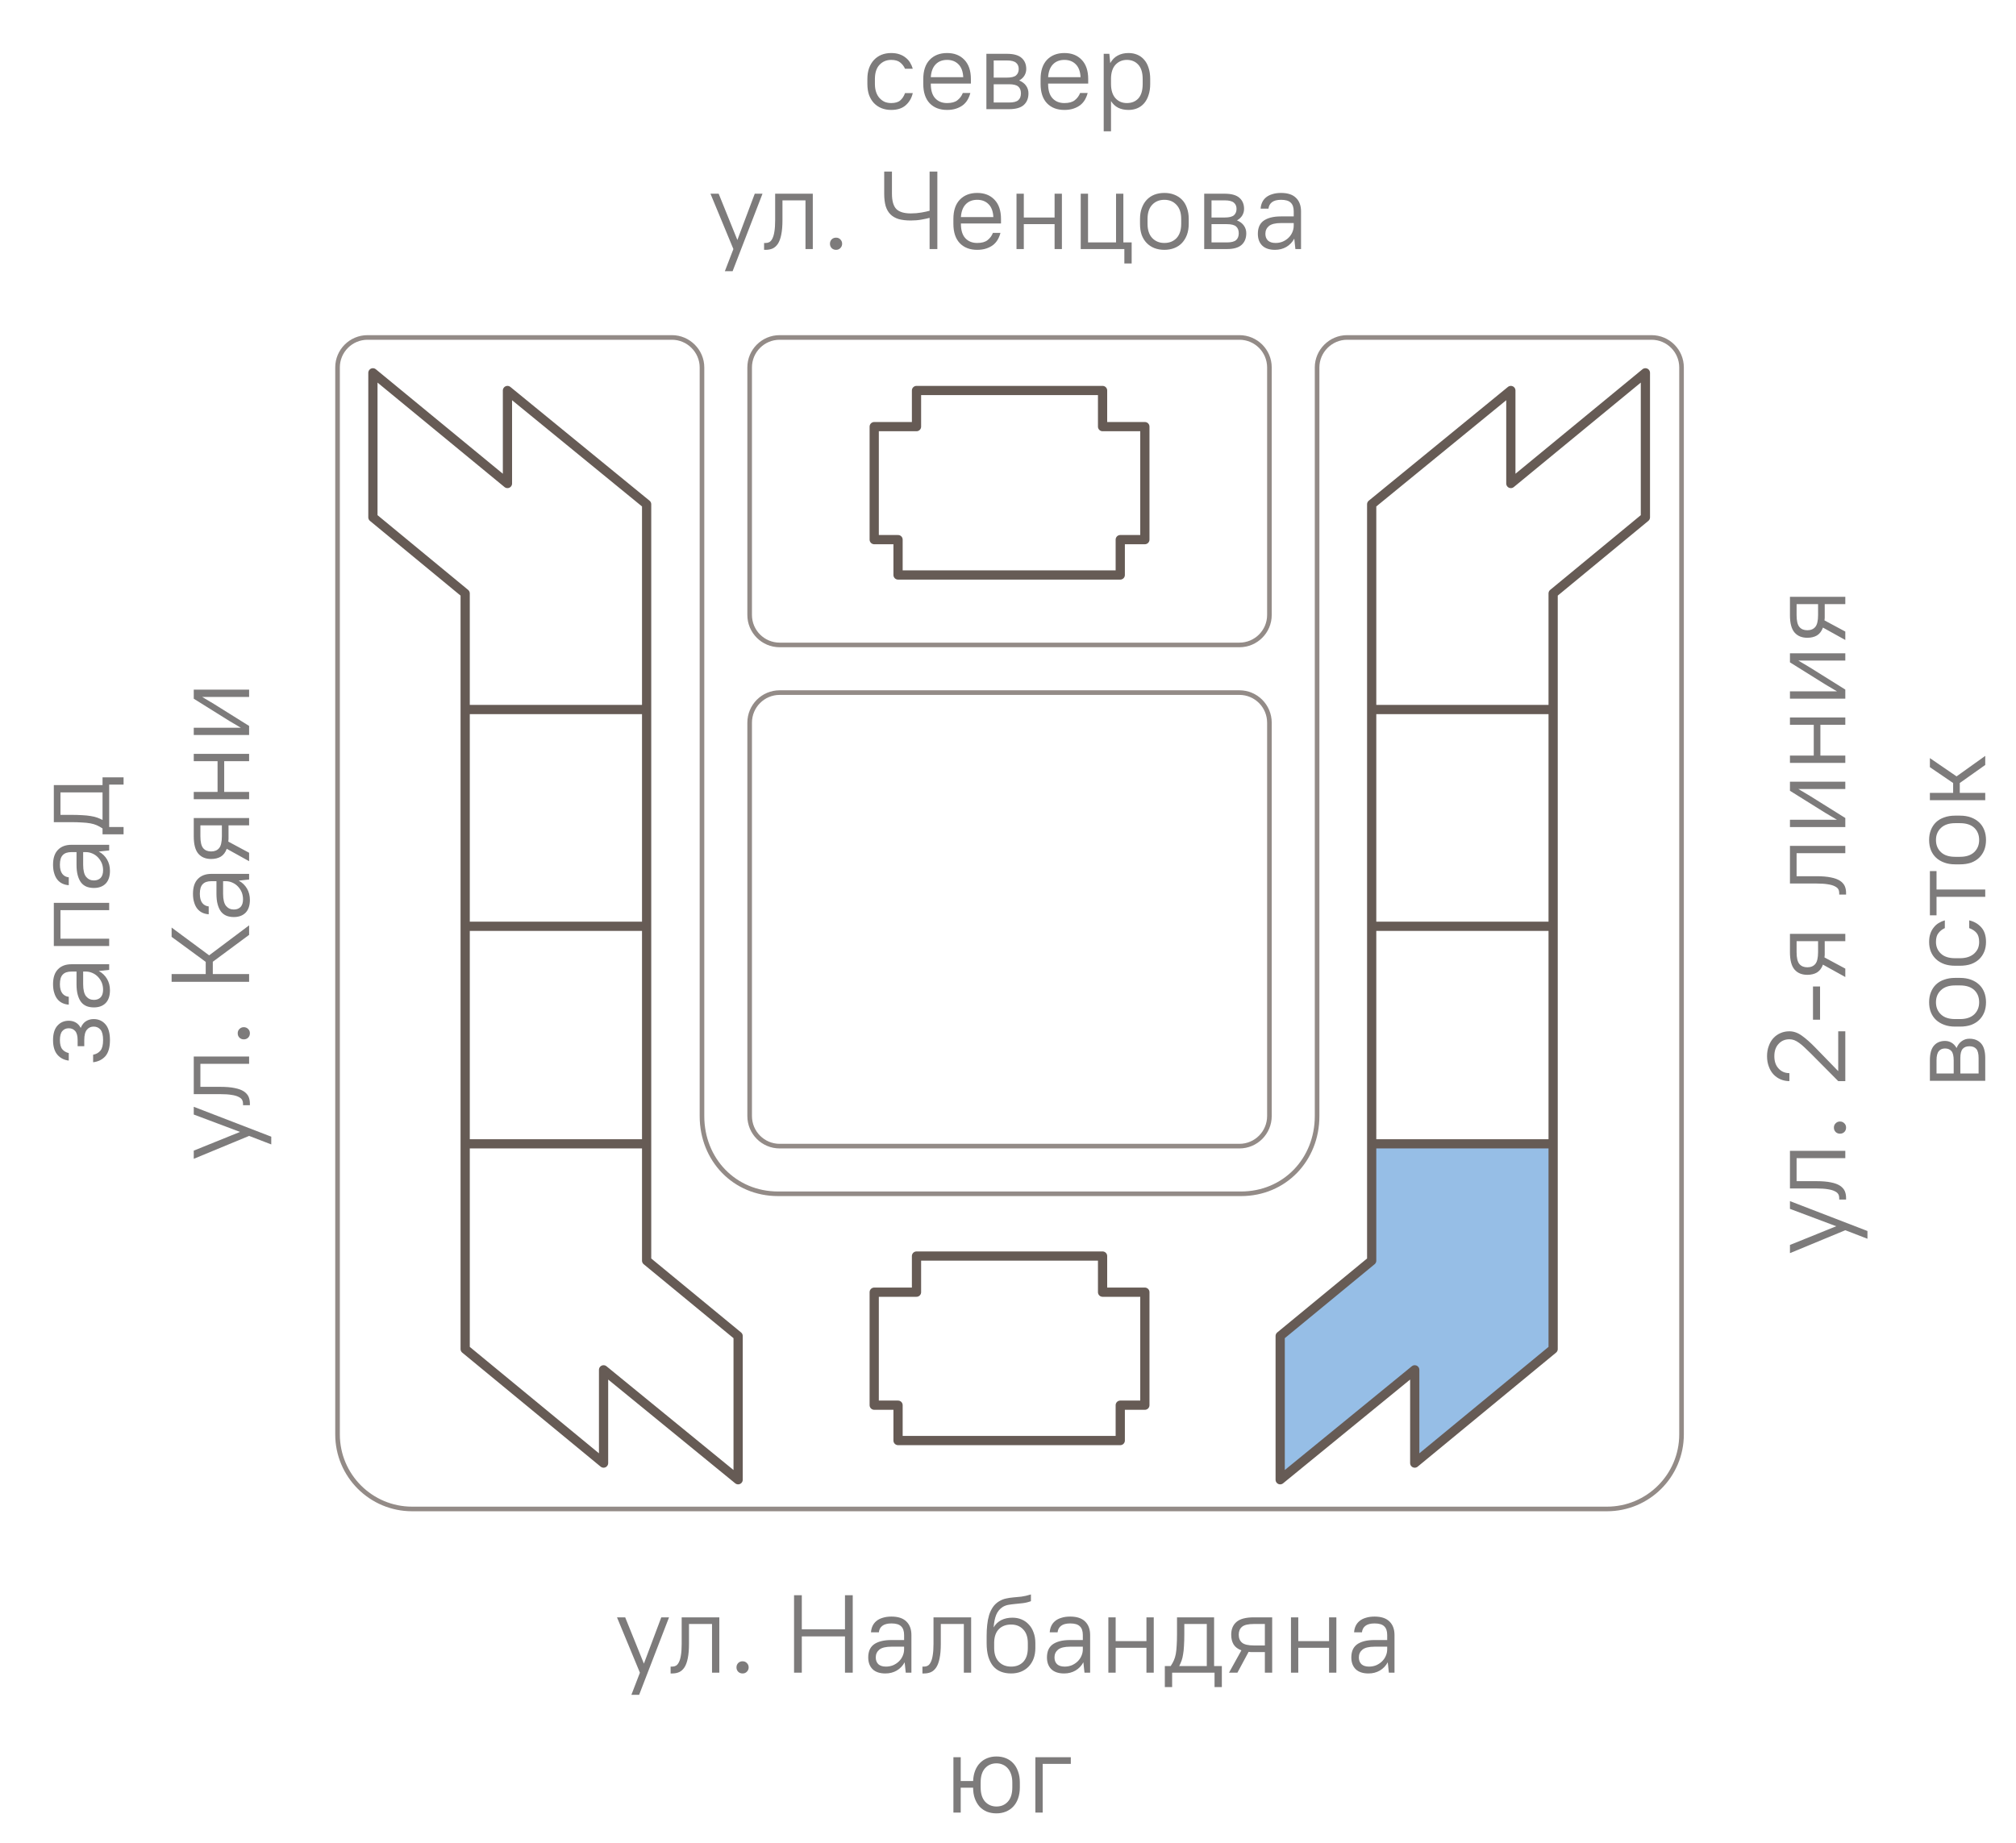 <svg width="1311" height="1199" viewBox="0 0 1311 1199" fill="none" xmlns="http://www.w3.org/2000/svg">
<mask id="mask0_542_674" style="mask-type:alpha" maskUnits="userSpaceOnUse" x="832" y="744" width="178" height="219">
<path d="M919.5 951.663L1009.5 877.5V744H891.5V820L832 869V962.5L919.5 891V951.663Z" fill="#E0DBD6"/>
<path d="M919.5 951.663L1009.5 877.5V744H891.5V820L832 869V962.5L919.5 891V951.663Z" fill="#2893FF" fill-opacity="0.4"/>
</mask>
<g mask="url(#mask0_542_674)">
<rect width="250" height="230" transform="matrix(-1 0 0 1 1044.5 738)" fill="#E0DBD6"/>
<rect width="250" height="230" transform="matrix(-1 0 0 1 1044.5 738)" fill="#2893FF" fill-opacity="0.4"/>
</g>
<path d="M568.5 351V277.5H596V254H717V277.5H744.5V351H728.5V374H584V351H568.5Z" stroke="#665B55" stroke-width="6" stroke-linejoin="round"/>
<path d="M568.5 914V840.5H596V817H717V840.5H744.5V914H728.5V937H584V914H568.5Z" stroke="#665B55" stroke-width="6" stroke-linejoin="round"/>
<path d="M302.5 461.5V386L242.5 336.5V242.5L330 314.5V254L420.5 328V461.5M302.5 461.5H420.5M302.5 461.5V602.5M420.5 461.5V602.5M302.5 602.5H420.5M302.5 602.5V744M420.5 602.5V744M420.5 744V820L480 869V962.5L392.5 891V951.663L302.5 877.5V744M420.5 744H302.5" stroke="#665B55" stroke-width="6" stroke-linejoin="round"/>
<path d="M1010 461.5V386L1070 336.5V242.5L982.5 314.5V254L892 328V461.5M1010 461.5H892M1010 461.5V602.5M892 461.5V602.5M1010 602.5H892M1010 602.5V744M892 602.5V744M892 744V820L832.5 869V962.5L920 891V951.663L1010 877.5V744M892 744H1010" stroke="#665B55" stroke-width="6" stroke-linejoin="round"/>
<path d="M487.5 239C487.5 228.23 496.23 219.5 507 219.5H806C816.77 219.5 825.5 228.23 825.5 239V400C825.5 410.77 816.77 419.5 806 419.5H507C496.23 419.5 487.5 410.77 487.5 400V239Z" stroke="#665B55" stroke-opacity="0.7" stroke-width="3"/>
<path d="M487.5 470.071C487.5 459.257 496.235 450.5 507 450.5H806C816.765 450.5 825.5 459.257 825.5 470.071V725.929C825.5 736.743 816.765 745.5 806 745.5H507C496.235 745.5 487.5 736.743 487.5 725.929V470.071Z" stroke="#665B55" stroke-opacity="0.7" stroke-width="3"/>
<path d="M219.5 239C219.5 228.23 228.23 219.5 239 219.5H437C447.672 219.5 456.5 228.328 456.5 239V726C456.5 754.287 477.631 776.5 506 776.5H807C835.369 776.5 856.5 754.287 856.5 726V239C856.5 228.328 865.328 219.5 876 219.5H1074C1084.77 219.5 1093.5 228.23 1093.5 239V933C1093.5 959.786 1071.79 981.5 1045 981.5H268C241.214 981.5 219.5 959.786 219.5 933V239Z" stroke="#665B55" stroke-opacity="0.7" stroke-width="3"/>
<path d="M579.534 71.504C577.23 71.504 575.118 71.12 573.198 70.352C571.326 69.584 569.694 68.48 568.302 67.04C566.958 65.6 565.902 63.848 565.134 61.784C564.414 59.672 564.054 57.272 564.054 54.584V51.416C564.054 48.776 564.414 46.424 565.134 44.36C565.902 42.248 566.958 40.472 568.302 39.032C569.694 37.544 571.326 36.416 573.198 35.648C575.118 34.88 577.23 34.496 579.534 34.496C581.55 34.496 583.326 34.76 584.862 35.288C586.446 35.816 587.814 36.56 588.966 37.52C590.166 38.432 591.126 39.512 591.846 40.76C592.614 42.008 593.19 43.328 593.574 44.72H588.534C587.814 43.088 586.758 41.72 585.366 40.616C584.022 39.512 582.078 38.96 579.534 38.96C576.462 38.96 573.918 40.04 571.902 42.2C569.934 44.312 568.95 47.384 568.95 51.416V54.584C568.95 56.552 569.214 58.328 569.742 59.912C570.27 61.448 571.014 62.744 571.974 63.8C572.934 64.856 574.038 65.672 575.286 66.248C576.582 66.776 577.998 67.04 579.534 67.04C582.126 67.04 584.094 66.464 585.438 65.312C586.782 64.16 587.814 62.576 588.534 60.56H593.574C592.854 63.728 591.342 66.344 589.038 68.408C586.734 70.472 583.566 71.504 579.534 71.504ZM615.885 71.504C611.133 71.504 607.365 70.064 604.581 67.184C601.797 64.256 600.405 60.056 600.405 54.584V51.416C600.405 45.992 601.797 41.816 604.581 38.888C607.413 35.96 611.181 34.496 615.885 34.496C620.589 34.496 624.333 35.96 627.117 38.888C629.949 41.816 631.365 45.992 631.365 51.416V54.368H605.301V54.584C605.301 58.76 606.261 61.88 608.181 63.944C610.101 66.008 612.669 67.04 615.885 67.04C618.861 67.04 621.117 66.416 622.653 65.168C624.237 63.92 625.389 62.36 626.109 60.488H631.005C630.621 62.024 630.045 63.464 629.277 64.808C628.509 66.152 627.501 67.328 626.253 68.336C625.005 69.296 623.517 70.064 621.789 70.64C620.061 71.216 618.093 71.504 615.885 71.504ZM615.885 38.96C612.765 38.96 610.269 39.944 608.397 41.912C606.573 43.832 605.541 46.592 605.301 50.192H626.397C626.205 46.448 625.149 43.64 623.229 41.768C621.357 39.896 618.909 38.96 615.885 38.96ZM641.448 35H654.768C659.136 35 662.328 35.888 664.344 37.664C666.36 39.44 667.368 41.84 667.368 44.864C667.368 46.4 666.984 47.816 666.216 49.112C665.448 50.408 664.296 51.488 662.76 52.352C664.776 53.168 666.288 54.32 667.296 55.808C668.304 57.248 668.808 58.88 668.808 60.704C668.808 63.92 667.8 66.44 665.784 68.264C663.768 70.088 660.576 71 656.208 71H641.448V35ZM646.2 54.8V66.68H656.208C659.04 66.68 661.032 66.176 662.184 65.168C663.336 64.16 663.912 62.672 663.912 60.704C663.912 58.784 663.336 57.32 662.184 56.312C661.032 55.304 659.04 54.8 656.208 54.8H646.2ZM646.2 39.32V50.48H654.768C657.6 50.48 659.592 50 660.744 49.04C661.896 48.032 662.472 46.64 662.472 44.864C662.472 43.136 661.896 41.792 660.744 40.832C659.592 39.824 657.6 39.32 654.768 39.32H646.2ZM692.174 71.504C687.422 71.504 683.654 70.064 680.87 67.184C678.086 64.256 676.694 60.056 676.694 54.584V51.416C676.694 45.992 678.086 41.816 680.87 38.888C683.702 35.96 687.47 34.496 692.174 34.496C696.878 34.496 700.622 35.96 703.406 38.888C706.238 41.816 707.654 45.992 707.654 51.416V54.368H681.59V54.584C681.59 58.76 682.55 61.88 684.47 63.944C686.39 66.008 688.958 67.04 692.174 67.04C695.15 67.04 697.406 66.416 698.942 65.168C700.526 63.92 701.678 62.36 702.398 60.488H707.294C706.91 62.024 706.334 63.464 705.566 64.808C704.798 66.152 703.79 67.328 702.542 68.336C701.294 69.296 699.806 70.064 698.078 70.64C696.35 71.216 694.382 71.504 692.174 71.504ZM692.174 38.96C689.054 38.96 686.558 39.944 684.686 41.912C682.862 43.832 681.83 46.592 681.59 50.192H702.686C702.494 46.448 701.438 43.64 699.518 41.768C697.646 39.896 695.198 38.96 692.174 38.96ZM733.865 71.504C731.369 71.504 729.161 71.048 727.241 70.136C725.321 69.176 723.737 67.712 722.489 65.744V85.4H717.737V35H721.409L721.985 41.048C723.233 38.84 724.841 37.208 726.809 36.152C728.825 35.048 731.177 34.496 733.865 34.496C735.929 34.496 737.825 34.856 739.553 35.576C741.281 36.296 742.769 37.376 744.017 38.816C745.265 40.208 746.225 41.96 746.897 44.072C747.617 46.184 747.977 48.632 747.977 51.416V54.584C747.977 57.32 747.617 59.744 746.897 61.856C746.225 63.968 745.265 65.744 744.017 67.184C742.769 68.624 741.281 69.704 739.553 70.424C737.825 71.144 735.929 71.504 733.865 71.504ZM732.785 67.04C735.905 67.04 738.401 66.032 740.273 64.016C742.145 61.952 743.081 58.808 743.081 54.584V51.416C743.081 47.24 742.121 44.12 740.201 42.056C738.329 39.992 735.857 38.96 732.785 38.96C729.905 38.96 727.481 39.968 725.513 41.984C723.593 44 722.585 46.952 722.489 50.84V54.584C722.489 58.616 723.449 61.712 725.369 63.872C727.289 65.984 729.761 67.04 732.785 67.04ZM476.919 162L462.015 126H467.343L479.511 156.096L490.815 126H495.855L476.415 176.4H471.375L476.919 162ZM496.881 158.04H497.961C498.825 158.04 499.617 157.848 500.337 157.464C501.105 157.032 501.753 156.264 502.281 155.16C502.857 154.056 503.289 152.568 503.577 150.696C503.913 148.776 504.081 146.304 504.081 143.28V126H528.561V162H523.809V130.32H508.833V143.28C508.833 147.024 508.569 150.144 508.041 152.64C507.561 155.088 506.841 157.056 505.881 158.544C504.921 159.984 503.769 161.016 502.425 161.64C501.081 162.216 499.593 162.504 497.961 162.504H496.881V158.04ZM543.676 162.504C542.524 162.504 541.564 162.12 540.796 161.352C540.076 160.584 539.716 159.648 539.716 158.544C539.716 157.44 540.076 156.504 540.796 155.736C541.564 154.968 542.524 154.584 543.676 154.584C544.828 154.584 545.764 154.968 546.484 155.736C547.252 156.504 547.636 157.44 547.636 158.544C547.636 159.648 547.252 160.584 546.484 161.352C545.764 162.12 544.828 162.504 543.676 162.504ZM604.516 141.696C603.124 142.08 601.348 142.464 599.188 142.848C597.028 143.232 594.724 143.424 592.276 143.424C589.204 143.424 586.564 143.112 584.356 142.488C582.196 141.816 580.42 140.784 579.028 139.392C577.636 138 576.604 136.2 575.932 133.992C575.308 131.784 574.996 129.12 574.996 126V111.6H580.036V126C580.036 130.656 580.972 133.968 582.844 135.936C584.764 137.856 587.908 138.816 592.276 138.816C594.724 138.816 597.028 138.624 599.188 138.24C601.348 137.856 603.124 137.472 604.516 137.088V111.6H609.556V162H604.516V141.696ZM635.467 162.504C630.715 162.504 626.947 161.064 624.163 158.184C621.379 155.256 619.987 151.056 619.987 145.584V142.416C619.987 136.992 621.379 132.816 624.163 129.888C626.995 126.96 630.763 125.496 635.467 125.496C640.171 125.496 643.915 126.96 646.699 129.888C649.531 132.816 650.947 136.992 650.947 142.416V145.368H624.883V145.584C624.883 149.76 625.843 152.88 627.763 154.944C629.683 157.008 632.251 158.04 635.467 158.04C638.443 158.04 640.699 157.416 642.235 156.168C643.819 154.92 644.971 153.36 645.691 151.488H650.587C650.203 153.024 649.627 154.464 648.859 155.808C648.091 157.152 647.083 158.328 645.835 159.336C644.587 160.296 643.099 161.064 641.371 161.64C639.643 162.216 637.675 162.504 635.467 162.504ZM635.467 129.96C632.347 129.96 629.851 130.944 627.979 132.912C626.155 134.832 625.123 137.592 624.883 141.192H645.979C645.787 137.448 644.731 134.64 642.811 132.768C640.939 130.896 638.491 129.96 635.467 129.96ZM685.798 145.8H665.782V162H661.03V126H665.782V141.48H685.798V126H690.55V162H685.798V145.8ZM702.796 126H707.548V157.68H725.764V126H730.516V157.68H735.916V171.36H731.164V162H702.796V126ZM757.187 162.504C754.787 162.504 752.603 162.12 750.635 161.352C748.715 160.584 747.059 159.48 745.667 158.04C744.275 156.6 743.195 154.848 742.427 152.784C741.707 150.672 741.347 148.272 741.347 145.584V142.416C741.347 139.776 741.731 137.424 742.499 135.36C743.267 133.248 744.323 131.472 745.667 130.032C747.059 128.544 748.715 127.416 750.635 126.648C752.603 125.88 754.787 125.496 757.187 125.496C759.587 125.496 761.747 125.88 763.667 126.648C765.635 127.416 767.315 128.52 768.707 129.96C770.099 131.4 771.155 133.176 771.875 135.288C772.643 137.4 773.027 139.776 773.027 142.416V145.584C773.027 148.224 772.643 150.6 771.875 152.712C771.107 154.776 770.027 156.552 768.635 158.04C767.291 159.48 765.635 160.584 763.667 161.352C761.699 162.12 759.539 162.504 757.187 162.504ZM757.187 158.04C760.451 158.04 763.091 156.984 765.107 154.872C767.123 152.712 768.131 149.616 768.131 145.584V142.416C768.131 138.432 767.099 135.36 765.035 133.2C763.019 131.04 760.403 129.96 757.187 129.96C753.923 129.96 751.283 131.04 749.267 133.2C747.251 135.312 746.243 138.384 746.243 142.416V145.584C746.243 149.568 747.251 152.64 749.267 154.8C751.331 156.96 753.971 158.04 757.187 158.04ZM783.093 126H796.413C800.781 126 803.973 126.888 805.989 128.664C808.005 130.44 809.013 132.84 809.013 135.864C809.013 137.4 808.629 138.816 807.861 140.112C807.093 141.408 805.941 142.488 804.405 143.352C806.421 144.168 807.933 145.32 808.941 146.808C809.949 148.248 810.453 149.88 810.453 151.704C810.453 154.92 809.445 157.44 807.429 159.264C805.413 161.088 802.221 162 797.853 162H783.093V126ZM787.845 145.8V157.68H797.853C800.685 157.68 802.677 157.176 803.829 156.168C804.981 155.16 805.557 153.672 805.557 151.704C805.557 149.784 804.981 148.32 803.829 147.312C802.677 146.304 800.685 145.8 797.853 145.8H787.845ZM787.845 130.32V141.48H796.413C799.245 141.48 801.237 141 802.389 140.04C803.541 139.032 804.117 137.64 804.117 135.864C804.117 134.136 803.541 132.792 802.389 131.832C801.237 130.824 799.245 130.32 796.413 130.32H787.845ZM829.139 162.504C825.539 162.504 822.779 161.592 820.859 159.768C818.939 157.896 817.979 155.328 817.979 152.064C817.979 150.336 818.243 148.776 818.771 147.384C819.347 145.944 820.235 144.744 821.435 143.784C822.683 142.824 824.267 142.08 826.187 141.552C828.107 141.024 830.411 140.76 833.099 140.76H841.307V137.52C841.307 134.928 840.659 133.032 839.363 131.832C838.115 130.584 836.027 129.96 833.099 129.96C830.459 129.96 828.467 130.488 827.123 131.544C825.827 132.552 825.083 133.944 824.891 135.72H819.779C819.875 134.232 820.211 132.864 820.787 131.616C821.363 130.368 822.203 129.288 823.307 128.376C824.411 127.464 825.779 126.768 827.411 126.288C829.043 125.76 830.939 125.496 833.099 125.496C837.371 125.496 840.587 126.552 842.747 128.664C844.955 130.776 846.059 133.728 846.059 137.52V162H842.387L841.667 155.232C840.419 157.536 838.691 159.336 836.483 160.632C834.323 161.88 831.875 162.504 829.139 162.504ZM829.499 158.04C831.131 158.04 832.667 157.752 834.107 157.176C835.547 156.552 836.795 155.736 837.851 154.728C838.955 153.672 839.795 152.472 840.371 151.128C840.995 149.736 841.307 148.272 841.307 146.736V145.08H833.099C829.403 145.08 826.763 145.728 825.179 147.024C823.643 148.32 822.875 150 822.875 152.064C822.875 153.888 823.427 155.352 824.531 156.456C825.683 157.512 827.339 158.04 829.499 158.04Z" fill="#7D7B7B"/>
<path d="M416.134 1088L401.23 1052H406.558L418.726 1082.1L430.03 1052H435.07L415.63 1102.4H410.59L416.134 1088ZM436.096 1084.04H437.176C438.04 1084.04 438.832 1083.85 439.552 1083.46C440.32 1083.03 440.968 1082.26 441.496 1081.16C442.072 1080.06 442.504 1078.57 442.792 1076.7C443.128 1074.78 443.296 1072.3 443.296 1069.28V1052H467.776V1088H463.024V1056.32H448.048V1069.28C448.048 1073.02 447.784 1076.14 447.256 1078.64C446.776 1081.09 446.056 1083.06 445.096 1084.54C444.136 1085.98 442.984 1087.02 441.64 1087.64C440.296 1088.22 438.808 1088.5 437.176 1088.5H436.096V1084.04ZM482.891 1088.5C481.739 1088.5 480.779 1088.12 480.011 1087.35C479.291 1086.58 478.931 1085.65 478.931 1084.54C478.931 1083.44 479.291 1082.5 480.011 1081.74C480.779 1080.97 481.739 1080.58 482.891 1080.58C484.043 1080.58 484.979 1080.97 485.699 1081.74C486.467 1082.5 486.851 1083.44 486.851 1084.54C486.851 1085.65 486.467 1086.58 485.699 1087.35C484.979 1088.12 484.043 1088.5 482.891 1088.5ZM549.491 1064.38H521.411V1088H516.371V1037.6H521.411V1059.78H549.491V1037.6H554.531V1088H549.491V1064.38ZM575.768 1088.5C572.168 1088.5 569.408 1087.59 567.488 1085.77C565.568 1083.9 564.608 1081.33 564.608 1078.06C564.608 1076.34 564.872 1074.78 565.4 1073.38C565.976 1071.94 566.864 1070.74 568.064 1069.78C569.312 1068.82 570.896 1068.08 572.816 1067.55C574.736 1067.02 577.04 1066.76 579.728 1066.76H587.936V1063.52C587.936 1060.93 587.288 1059.03 585.992 1057.83C584.744 1056.58 582.656 1055.96 579.728 1055.96C577.088 1055.96 575.096 1056.49 573.752 1057.54C572.456 1058.55 571.712 1059.94 571.52 1061.72H566.408C566.504 1060.23 566.84 1058.86 567.416 1057.62C567.992 1056.37 568.832 1055.29 569.936 1054.38C571.04 1053.46 572.408 1052.77 574.04 1052.29C575.672 1051.76 577.568 1051.5 579.728 1051.5C584 1051.5 587.216 1052.55 589.376 1054.66C591.584 1056.78 592.688 1059.73 592.688 1063.52V1088H589.016L588.296 1081.23C587.048 1083.54 585.32 1085.34 583.112 1086.63C580.952 1087.88 578.504 1088.5 575.768 1088.5ZM576.128 1084.04C577.76 1084.04 579.296 1083.75 580.736 1083.18C582.176 1082.55 583.424 1081.74 584.48 1080.73C585.584 1079.67 586.424 1078.47 587 1077.13C587.624 1075.74 587.936 1074.27 587.936 1072.74V1071.08H579.728C576.032 1071.08 573.392 1071.73 571.808 1073.02C570.272 1074.32 569.504 1076 569.504 1078.06C569.504 1079.89 570.056 1081.35 571.16 1082.46C572.312 1083.51 573.968 1084.04 576.128 1084.04ZM599.854 1084.04H600.934C601.798 1084.04 602.59 1083.85 603.31 1083.46C604.078 1083.03 604.726 1082.26 605.254 1081.16C605.83 1080.06 606.262 1078.57 606.55 1076.7C606.886 1074.78 607.054 1072.3 607.054 1069.28V1052H631.534V1088H626.782V1056.32H611.806V1069.28C611.806 1073.02 611.542 1076.14 611.014 1078.64C610.534 1081.09 609.814 1083.06 608.854 1084.54C607.894 1085.98 606.742 1087.02 605.398 1087.64C604.054 1088.22 602.566 1088.5 600.934 1088.5H599.854V1084.04ZM657.52 1088.5C655.072 1088.5 652.864 1088.12 650.896 1087.35C648.928 1086.58 647.248 1085.38 645.856 1083.75C644.512 1082.12 643.456 1080.06 642.688 1077.56C641.968 1075.06 641.608 1072.11 641.608 1068.7V1064.1C641.608 1061.65 641.728 1059.27 641.968 1056.97C642.208 1054.66 642.616 1052.53 643.192 1050.56C643.816 1048.59 644.656 1046.84 645.712 1045.3C646.768 1043.77 648.136 1042.5 649.816 1041.49C651.304 1040.62 652.768 1040.05 654.208 1039.76C655.696 1039.42 657.256 1039.18 658.888 1039.04C660.52 1038.9 662.272 1038.73 664.144 1038.54C666.016 1038.3 668.104 1037.82 670.408 1037.1V1041.49C668.584 1042.16 666.808 1042.59 665.08 1042.78C663.4 1042.98 661.768 1043.14 660.184 1043.29C658.648 1043.43 657.184 1043.62 655.792 1043.86C654.4 1044.1 653.128 1044.58 651.976 1045.3C650.152 1046.5 648.784 1048.16 647.872 1050.27C647.008 1052.34 646.432 1055.1 646.144 1058.55C647.392 1056.44 649.048 1054.86 651.112 1053.8C653.224 1052.74 655.648 1052.22 658.384 1052.22C660.544 1052.22 662.536 1052.6 664.36 1053.37C666.184 1054.14 667.744 1055.24 669.04 1056.68C670.384 1058.07 671.416 1059.8 672.136 1061.86C672.904 1063.88 673.288 1066.18 673.288 1068.78V1071.94C673.288 1074.49 672.904 1076.79 672.136 1078.86C671.368 1080.87 670.288 1082.6 668.896 1084.04C667.504 1085.48 665.848 1086.58 663.928 1087.35C662.008 1088.12 659.872 1088.5 657.52 1088.5ZM657.52 1056.68C654.208 1056.68 651.568 1057.66 649.6 1059.63C647.632 1061.6 646.6 1064.46 646.504 1068.2V1071.94C646.504 1075.78 647.512 1078.76 649.528 1080.87C651.544 1082.98 654.208 1084.04 657.52 1084.04C660.832 1084.04 663.472 1083.01 665.44 1080.94C667.408 1078.83 668.392 1075.83 668.392 1071.94V1068.78C668.392 1064.89 667.384 1061.91 665.368 1059.85C663.4 1057.74 660.784 1056.68 657.52 1056.68ZM691.994 1088.5C688.394 1088.5 685.634 1087.59 683.714 1085.77C681.794 1083.9 680.834 1081.33 680.834 1078.06C680.834 1076.34 681.098 1074.78 681.626 1073.38C682.202 1071.94 683.09 1070.74 684.29 1069.78C685.538 1068.82 687.122 1068.08 689.042 1067.55C690.962 1067.02 693.266 1066.76 695.954 1066.76H704.162V1063.52C704.162 1060.93 703.514 1059.03 702.218 1057.83C700.97 1056.58 698.882 1055.96 695.954 1055.96C693.314 1055.96 691.322 1056.49 689.978 1057.54C688.682 1058.55 687.938 1059.94 687.746 1061.72H682.634C682.73 1060.23 683.066 1058.86 683.642 1057.62C684.218 1056.37 685.058 1055.29 686.162 1054.38C687.266 1053.46 688.634 1052.77 690.266 1052.29C691.898 1051.76 693.794 1051.5 695.954 1051.5C700.226 1051.5 703.442 1052.55 705.602 1054.66C707.81 1056.78 708.914 1059.73 708.914 1063.52V1088H705.242L704.522 1081.23C703.274 1083.54 701.546 1085.34 699.338 1086.63C697.178 1087.88 694.73 1088.5 691.994 1088.5ZM692.354 1084.04C693.986 1084.04 695.522 1083.75 696.962 1083.18C698.402 1082.55 699.65 1081.74 700.706 1080.73C701.81 1079.67 702.65 1078.47 703.226 1077.13C703.85 1075.74 704.162 1074.27 704.162 1072.74V1071.08H695.954C692.258 1071.08 689.618 1071.73 688.034 1073.02C686.498 1074.32 685.73 1076 685.73 1078.06C685.73 1079.89 686.282 1081.35 687.386 1082.46C688.538 1083.51 690.194 1084.04 692.354 1084.04ZM745.529 1071.8H725.513V1088H720.761V1052H725.513V1067.48H745.529V1052H750.281V1088H745.529V1071.8ZM789.814 1088H762.238V1097.36H757.486V1083.68H761.302C762.166 1082.38 762.862 1081.14 763.39 1079.94C763.918 1078.74 764.326 1077.37 764.614 1075.83C764.902 1074.25 765.094 1072.42 765.19 1070.36C765.334 1068.3 765.406 1065.78 765.406 1062.8V1052H789.526V1083.68H794.566V1097.36H789.814V1088ZM770.158 1062.8C770.158 1065.78 770.086 1068.34 769.942 1070.5C769.846 1072.62 769.654 1074.46 769.366 1076.05C769.126 1077.63 768.79 1079.02 768.358 1080.22C767.926 1081.38 767.422 1082.53 766.846 1083.68H784.774V1056.32H770.158V1062.8ZM800.655 1063.3C800.655 1059.75 801.783 1056.99 804.039 1055.02C806.343 1053.01 810.135 1052 815.415 1052H827.295V1088H822.543V1074.61H815.415C814.791 1074.61 814.191 1074.61 813.615 1074.61C813.039 1074.61 812.487 1074.56 811.959 1074.46L804.687 1088H799.215L807.279 1073.46C804.927 1072.59 803.223 1071.3 802.167 1069.57C801.159 1067.84 800.655 1065.75 800.655 1063.3ZM805.551 1063.3C805.551 1065.56 806.271 1067.29 807.711 1068.49C809.151 1069.69 811.719 1070.29 815.415 1070.29H822.543V1056.32H815.415C811.719 1056.32 809.151 1056.92 807.711 1058.12C806.271 1059.32 805.551 1061.05 805.551 1063.3ZM864.286 1071.8H844.27V1088H839.518V1052H844.27V1067.48H864.286V1052H869.038V1088H864.286V1071.8ZM889.924 1088.5C886.324 1088.5 883.564 1087.59 881.644 1085.77C879.724 1083.9 878.764 1081.33 878.764 1078.06C878.764 1076.34 879.028 1074.78 879.556 1073.38C880.132 1071.94 881.02 1070.74 882.22 1069.78C883.468 1068.82 885.052 1068.08 886.972 1067.55C888.892 1067.02 891.196 1066.76 893.884 1066.76H902.092V1063.52C902.092 1060.93 901.444 1059.03 900.148 1057.83C898.9 1056.58 896.812 1055.96 893.884 1055.96C891.244 1055.96 889.252 1056.49 887.908 1057.54C886.612 1058.55 885.868 1059.94 885.676 1061.72H880.564C880.66 1060.23 880.996 1058.86 881.572 1057.62C882.148 1056.37 882.988 1055.29 884.092 1054.38C885.196 1053.46 886.564 1052.77 888.196 1052.29C889.828 1051.76 891.724 1051.5 893.884 1051.5C898.156 1051.5 901.372 1052.55 903.532 1054.66C905.74 1056.78 906.844 1059.73 906.844 1063.52V1088H903.172L902.452 1081.23C901.204 1083.54 899.476 1085.34 897.268 1086.63C895.108 1087.88 892.66 1088.5 889.924 1088.5ZM890.284 1084.04C891.916 1084.04 893.452 1083.75 894.892 1083.18C896.332 1082.55 897.58 1081.74 898.636 1080.73C899.74 1079.67 900.58 1078.47 901.156 1077.13C901.78 1075.74 902.092 1074.27 902.092 1072.74V1071.08H893.884C890.188 1071.08 887.548 1071.73 885.964 1073.02C884.428 1074.32 883.66 1076 883.66 1078.06C883.66 1079.89 884.212 1081.35 885.316 1082.46C886.468 1083.51 888.124 1084.04 890.284 1084.04ZM648.011 1179.5C645.755 1179.5 643.691 1179.14 641.819 1178.42C639.995 1177.66 638.411 1176.58 637.067 1175.18C635.771 1173.74 634.739 1171.99 633.971 1169.93C633.203 1167.86 632.819 1165.49 632.819 1162.8H624.755V1179H620.003V1143H624.755V1158.48H632.819C632.915 1155.98 633.347 1153.75 634.115 1151.78C634.883 1149.77 635.939 1148.09 637.283 1146.74C638.627 1145.35 640.211 1144.3 642.035 1143.58C643.859 1142.86 645.851 1142.5 648.011 1142.5C650.267 1142.5 652.331 1142.88 654.203 1143.65C656.075 1144.42 657.659 1145.52 658.955 1146.96C660.299 1148.4 661.331 1150.18 662.051 1152.29C662.819 1154.35 663.203 1156.73 663.203 1159.42V1162.58C663.203 1165.27 662.819 1167.67 662.051 1169.78C661.331 1171.85 660.299 1173.6 658.955 1175.04C657.611 1176.48 656.003 1177.58 654.131 1178.35C652.259 1179.12 650.219 1179.5 648.011 1179.5ZM648.011 1175.04C651.035 1175.04 653.507 1173.98 655.427 1171.87C657.347 1169.76 658.307 1166.66 658.307 1162.58V1159.42C658.307 1157.4 658.043 1155.62 657.515 1154.09C656.987 1152.5 656.267 1151.21 655.355 1150.2C654.443 1149.14 653.363 1148.35 652.115 1147.82C650.867 1147.25 649.499 1146.96 648.011 1146.96C644.987 1146.96 642.515 1148.02 640.595 1150.13C638.675 1152.24 637.715 1155.34 637.715 1159.42V1162.58C637.715 1166.62 638.675 1169.71 640.595 1171.87C642.563 1173.98 645.035 1175.04 648.011 1175.04ZM673.3 1143H696.34V1147.32H678.052V1179H673.3V1143Z" fill="#7D7B7B"/>
<path d="M34.496 676.536C34.496 672.36 35.456 669.216 37.376 667.104C39.296 664.992 41.744 663.936 44.72 663.936C46.4 663.936 47.912 664.32 49.256 665.088C50.6 665.856 51.68 667.032 52.496 668.616C53.312 666.6 54.464 665.136 55.952 664.224C57.392 663.312 59.048 662.856 60.92 662.856C64.04 662.856 66.584 663.984 68.552 666.24C70.52 668.448 71.504 671.88 71.504 676.536C71.504 681.192 70.52 684.672 68.552 686.976C66.536 689.232 63.872 690.552 60.56 690.936V686.04C62.576 685.656 64.16 684.768 65.312 683.376C66.464 681.984 67.04 679.704 67.04 676.536C67.04 673.368 66.488 671.112 65.384 669.768C64.232 668.424 62.744 667.752 60.92 667.752C59.096 667.752 57.632 668.424 56.528 669.768C55.376 671.112 54.8 673.368 54.8 676.536V680.496H50.48V676.536C50.48 673.8 49.952 671.832 48.896 670.632C47.84 669.432 46.448 668.832 44.72 668.832C42.992 668.832 41.6 669.432 40.544 670.632C39.488 671.832 38.96 673.8 38.96 676.536C38.96 679.272 39.488 681.264 40.544 682.512C41.6 683.76 42.992 684.576 44.72 684.96V689.856C41.744 689.52 39.296 688.272 37.376 686.112C35.456 683.904 34.496 680.712 34.496 676.536ZM71.504 644.111C71.504 647.711 70.592 650.471 68.768 652.391C66.896 654.311 64.328 655.271 61.064 655.271C59.336 655.271 57.776 655.007 56.384 654.479C54.944 653.903 53.744 653.015 52.784 651.815C51.824 650.567 51.08 648.983 50.552 647.063C50.024 645.143 49.76 642.839 49.76 640.151V631.943H46.52C43.928 631.943 42.032 632.591 40.832 633.887C39.584 635.135 38.96 637.223 38.96 640.151C38.96 642.791 39.488 644.783 40.544 646.127C41.552 647.423 42.944 648.167 44.72 648.359V653.471C43.232 653.375 41.864 653.039 40.616 652.463C39.368 651.887 38.288 651.047 37.376 649.943C36.464 648.839 35.768 647.471 35.288 645.839C34.76 644.207 34.496 642.311 34.496 640.151C34.496 635.879 35.552 632.663 37.664 630.503C39.776 628.295 42.728 627.191 46.52 627.191H71V630.863L64.232 631.583C66.536 632.831 68.336 634.559 69.632 636.767C70.88 638.927 71.504 641.375 71.504 644.111ZM67.04 643.751C67.04 642.119 66.752 640.583 66.176 639.143C65.552 637.703 64.736 636.455 63.728 635.399C62.672 634.295 61.472 633.455 60.128 632.879C58.736 632.255 57.272 631.943 55.736 631.943H54.08V640.151C54.08 643.847 54.728 646.487 56.024 648.071C57.32 649.607 59 650.375 61.064 650.375C62.888 650.375 64.352 649.823 65.456 648.719C66.512 647.567 67.04 645.911 67.04 643.751ZM39.32 592.017V610.593H71V615.345H35V587.265H71V592.017H39.32ZM71.504 566.416C71.504 570.016 70.592 572.776 68.768 574.696C66.896 576.616 64.328 577.576 61.064 577.576C59.336 577.576 57.776 577.312 56.384 576.784C54.944 576.208 53.744 575.32 52.784 574.12C51.824 572.872 51.08 571.288 50.552 569.368C50.024 567.448 49.76 565.144 49.76 562.456V554.248H46.52C43.928 554.248 42.032 554.896 40.832 556.192C39.584 557.44 38.96 559.528 38.96 562.456C38.96 565.096 39.488 567.088 40.544 568.432C41.552 569.728 42.944 570.472 44.72 570.664V575.776C43.232 575.68 41.864 575.344 40.616 574.768C39.368 574.192 38.288 573.352 37.376 572.248C36.464 571.144 35.768 569.776 35.288 568.144C34.76 566.512 34.496 564.616 34.496 562.456C34.496 558.184 35.552 554.968 37.664 552.808C39.776 550.6 42.728 549.496 46.52 549.496H71V553.168L64.232 553.888C66.536 555.136 68.336 556.864 69.632 559.072C70.88 561.232 71.504 563.68 71.504 566.416ZM67.04 566.056C67.04 564.424 66.752 562.888 66.176 561.448C65.552 560.008 64.736 558.76 63.728 557.704C62.672 556.6 61.472 555.76 60.128 555.184C58.736 554.56 57.272 554.248 55.736 554.248H54.08V562.456C54.08 566.152 54.728 568.792 56.024 570.376C57.32 571.912 59 572.68 61.064 572.68C62.888 572.68 64.352 572.128 65.456 571.024C66.512 569.872 67.04 568.216 67.04 566.056ZM71 510.362V537.938H80.36V542.69H66.68V538.874C65.384 538.01 64.136 537.314 62.936 536.786C61.736 536.258 60.368 535.85 58.832 535.562C57.248 535.274 55.424 535.082 53.36 534.986C51.296 534.842 48.776 534.77 45.8 534.77H35V510.65H66.68V505.61H80.36V510.362H71ZM45.8 530.018C48.776 530.018 51.344 530.09 53.504 530.234C55.616 530.33 57.464 530.522 59.048 530.81C60.632 531.05 62.024 531.386 63.224 531.818C64.376 532.25 65.528 532.754 66.68 533.33V515.402H39.32V530.018H45.8ZM162 738.847L126 753.751V748.423L156.096 736.255L126 724.951V719.911L176.4 739.351V744.391L162 738.847ZM158.04 718.884V717.804C158.04 716.94 157.848 716.148 157.464 715.428C157.032 714.66 156.264 714.012 155.16 713.484C154.056 712.908 152.568 712.476 150.696 712.188C148.776 711.852 146.304 711.684 143.28 711.684H126V687.204H162V691.956H130.32V706.932H143.28C147.024 706.932 150.144 707.196 152.64 707.724C155.088 708.204 157.056 708.924 158.544 709.884C159.984 710.844 161.016 711.996 161.64 713.34C162.216 714.684 162.504 716.172 162.504 717.804V718.884H158.04ZM162.504 672.09C162.504 673.242 162.12 674.202 161.352 674.97C160.584 675.69 159.648 676.05 158.544 676.05C157.44 676.05 156.504 675.69 155.736 674.97C154.968 674.202 154.584 673.242 154.584 672.09C154.584 670.938 154.968 670.002 155.736 669.282C156.504 668.514 157.44 668.13 158.544 668.13C159.648 668.13 160.584 668.514 161.352 669.282C162.12 670.002 162.504 670.938 162.504 672.09ZM138.384 625.578V633.57H162V638.61H111.6V633.57H133.776V625.65L111.6 609.378V603.33L136.008 621.402L162 601.89V608.082L138.384 625.578ZM162.504 585.33C162.504 588.93 161.592 591.69 159.768 593.61C157.896 595.53 155.328 596.49 152.064 596.49C150.336 596.49 148.776 596.226 147.384 595.698C145.944 595.122 144.744 594.234 143.784 593.034C142.824 591.786 142.08 590.202 141.552 588.282C141.024 586.362 140.76 584.058 140.76 581.37V573.162H137.52C134.928 573.162 133.032 573.81 131.832 575.106C130.584 576.354 129.96 578.442 129.96 581.37C129.96 584.01 130.488 586.002 131.544 587.346C132.552 588.642 133.944 589.386 135.72 589.578V594.69C134.232 594.594 132.864 594.258 131.616 593.682C130.368 593.106 129.288 592.266 128.376 591.162C127.464 590.058 126.768 588.69 126.288 587.058C125.76 585.426 125.496 583.53 125.496 581.37C125.496 577.098 126.552 573.882 128.664 571.722C130.776 569.514 133.728 568.41 137.52 568.41H162V572.082L155.232 572.802C157.536 574.05 159.336 575.778 160.632 577.986C161.88 580.146 162.504 582.594 162.504 585.33ZM158.04 584.97C158.04 583.338 157.752 581.802 157.176 580.362C156.552 578.922 155.736 577.674 154.728 576.618C153.672 575.514 152.472 574.674 151.128 574.098C149.736 573.474 148.272 573.162 146.736 573.162H145.08V581.37C145.08 585.066 145.728 587.706 147.024 589.29C148.32 590.826 150 591.594 152.064 591.594C153.888 591.594 155.352 591.042 156.456 589.938C157.512 588.786 158.04 587.13 158.04 584.97ZM137.304 558.724C133.752 558.724 130.992 557.596 129.024 555.34C127.008 553.036 126 549.244 126 543.964V532.084H162V536.836H148.608V543.964C148.608 544.588 148.608 545.188 148.608 545.764C148.608 546.34 148.56 546.892 148.464 547.42L162 554.692V560.164L147.456 552.1C146.592 554.452 145.296 556.156 143.568 557.212C141.84 558.22 139.752 558.724 137.304 558.724ZM137.304 553.828C139.56 553.828 141.288 553.108 142.488 551.668C143.688 550.228 144.288 547.66 144.288 543.964V536.836H130.32V543.964C130.32 547.66 130.92 550.228 132.12 551.668C133.32 553.108 135.048 553.828 137.304 553.828ZM145.8 495.092V515.108H162V519.86H126V515.108H141.48V495.092H126V490.34H162V495.092H145.8ZM131.472 453.327L138.96 457.791L162 472.191V478.095H126V473.343H156.6L149.04 468.879L126 454.479V448.575H162V453.327H131.472Z" fill="#7D7B7B"/>
<path d="M1200 800.202L1164 815.106V809.778L1194.1 797.61L1164 786.306V781.266L1214.4 800.706V805.746L1200 800.202ZM1196.04 780.24V779.16C1196.04 778.296 1195.85 777.504 1195.46 776.784C1195.03 776.016 1194.26 775.368 1193.16 774.84C1192.06 774.264 1190.57 773.832 1188.7 773.544C1186.78 773.208 1184.3 773.04 1181.28 773.04H1164V748.56H1200V753.312H1168.32V768.288H1181.28C1185.02 768.288 1188.14 768.552 1190.64 769.08C1193.09 769.56 1195.06 770.28 1196.54 771.24C1197.98 772.2 1199.02 773.352 1199.64 774.696C1200.22 776.04 1200.5 777.528 1200.5 779.16V780.24H1196.04ZM1200.5 733.445C1200.5 734.597 1200.12 735.557 1199.35 736.325C1198.58 737.045 1197.65 737.405 1196.54 737.405C1195.44 737.405 1194.5 737.045 1193.74 736.325C1192.97 735.557 1192.58 734.597 1192.58 733.445C1192.58 732.293 1192.97 731.357 1193.74 730.637C1194.5 729.869 1195.44 729.485 1196.54 729.485C1197.65 729.485 1198.58 729.869 1199.35 730.637C1200.12 731.357 1200.5 732.293 1200.5 733.445ZM1195.39 703.205L1177.68 685.349C1176.14 683.813 1174.75 682.469 1173.5 681.317C1172.26 680.117 1171.08 679.133 1169.98 678.365C1168.87 677.549 1167.82 676.949 1166.81 676.565C1165.8 676.181 1164.74 675.989 1163.64 675.989C1160.81 675.989 1158.48 676.973 1156.66 678.941C1154.78 680.909 1153.85 683.597 1153.85 687.005C1153.85 690.413 1154.78 693.101 1156.66 695.069C1158.48 697.037 1160.81 698.021 1163.64 698.021V703.205C1161.58 703.205 1159.66 702.821 1157.88 702.053C1156.1 701.285 1154.57 700.205 1153.27 698.813C1151.98 697.421 1150.97 695.717 1150.25 693.701C1149.48 691.685 1149.1 689.453 1149.1 687.005C1149.1 684.557 1149.48 682.325 1150.25 680.309C1150.97 678.293 1151.98 676.589 1153.27 675.197C1154.57 673.805 1156.1 672.725 1157.88 671.957C1159.66 671.189 1161.58 670.805 1163.64 670.805C1166.42 670.805 1169.14 671.765 1171.78 673.685C1174.42 675.557 1177.37 678.173 1180.63 681.533L1195.39 696.725V670.805H1200V703.205H1195.39ZM1178.98 663.259V641.659H1183.58V663.259H1178.98ZM1175.3 634.071C1171.75 634.071 1168.99 632.943 1167.02 630.687C1165.01 628.383 1164 624.591 1164 619.311V607.431H1200V612.183H1186.61V619.311C1186.61 619.935 1186.61 620.535 1186.61 621.111C1186.61 621.687 1186.56 622.239 1186.46 622.767L1200 630.039V635.511L1185.46 627.447C1184.59 629.799 1183.3 631.503 1181.57 632.559C1179.84 633.567 1177.75 634.071 1175.3 634.071ZM1175.3 629.175C1177.56 629.175 1179.29 628.455 1180.49 627.015C1181.69 625.575 1182.29 623.007 1182.29 619.311V612.183H1168.32V619.311C1168.32 623.007 1168.92 625.575 1170.12 627.015C1171.32 628.455 1173.05 629.175 1175.3 629.175ZM1196.04 581.888V580.808C1196.04 579.944 1195.85 579.152 1195.46 578.432C1195.03 577.664 1194.26 577.016 1193.16 576.488C1192.06 575.912 1190.57 575.48 1188.7 575.192C1186.78 574.856 1184.3 574.688 1181.28 574.688H1164V550.208H1200V554.96H1168.32V569.936H1181.28C1185.02 569.936 1188.14 570.2 1190.64 570.728C1193.09 571.208 1195.06 571.928 1196.54 572.888C1197.98 573.848 1199.02 575 1199.64 576.344C1200.22 577.688 1200.5 579.176 1200.5 580.808V581.888H1196.04ZM1169.47 513.206L1176.96 517.67L1200 532.07V537.974H1164V533.222H1194.6L1187.04 528.758L1164 514.358V508.454H1200V513.206H1169.47ZM1183.8 471.44V491.456H1200V496.208H1164V491.456H1179.48V471.44H1164V466.688H1200V471.44H1183.8ZM1169.47 429.674L1176.96 434.138L1200 448.538V454.442H1164V449.69H1194.6L1187.04 445.226L1164 430.826V424.922H1200V429.674H1169.47ZM1175.3 414.837C1171.75 414.837 1168.99 413.709 1167.02 411.453C1165.01 409.149 1164 405.357 1164 400.077V388.197H1200V392.949H1186.61V400.077C1186.61 400.701 1186.61 401.301 1186.61 401.877C1186.61 402.453 1186.56 403.005 1186.46 403.533L1200 410.805V416.277L1185.46 408.213C1184.59 410.565 1183.3 412.269 1181.57 413.325C1179.84 414.333 1177.75 414.837 1175.3 414.837ZM1175.3 409.941C1177.56 409.941 1179.29 409.221 1180.49 407.781C1181.69 406.341 1182.29 403.773 1182.29 400.077V392.949H1168.32V400.077C1168.32 403.773 1168.92 406.341 1170.12 407.781C1171.32 409.221 1173.05 409.941 1175.3 409.941ZM1255 702.997V689.677C1255 685.309 1255.89 682.117 1257.66 680.101C1259.44 678.085 1261.84 677.077 1264.86 677.077C1266.4 677.077 1267.82 677.461 1269.11 678.229C1270.41 678.997 1271.49 680.149 1272.35 681.685C1273.17 679.669 1274.32 678.157 1275.81 677.149C1277.25 676.141 1278.88 675.637 1280.7 675.637C1283.92 675.637 1286.44 676.645 1288.26 678.661C1290.09 680.677 1291 683.869 1291 688.237V702.997H1255ZM1274.8 698.245H1286.68V688.237C1286.68 685.405 1286.18 683.413 1285.17 682.261C1284.16 681.109 1282.67 680.533 1280.7 680.533C1278.78 680.533 1277.32 681.109 1276.31 682.261C1275.3 683.413 1274.8 685.405 1274.8 688.237V698.245ZM1259.32 698.245H1270.48V689.677C1270.48 686.845 1270 684.853 1269.04 683.701C1268.03 682.549 1266.64 681.973 1264.86 681.973C1263.14 681.973 1261.79 682.549 1260.83 683.701C1259.82 684.853 1259.32 686.845 1259.32 689.677V698.245ZM1291.5 651.911C1291.5 654.311 1291.12 656.495 1290.35 658.463C1289.58 660.383 1288.48 662.039 1287.04 663.431C1285.6 664.823 1283.85 665.903 1281.78 666.671C1279.67 667.391 1277.27 667.751 1274.58 667.751H1271.42C1268.78 667.751 1266.42 667.367 1264.36 666.599C1262.25 665.831 1260.47 664.775 1259.03 663.431C1257.54 662.039 1256.42 660.383 1255.65 658.463C1254.88 656.495 1254.5 654.311 1254.5 651.911C1254.5 649.511 1254.88 647.351 1255.65 645.431C1256.42 643.463 1257.52 641.783 1258.96 640.391C1260.4 638.999 1262.18 637.943 1264.29 637.223C1266.4 636.455 1268.78 636.071 1271.42 636.071H1274.58C1277.22 636.071 1279.6 636.455 1281.71 637.223C1283.78 637.991 1285.55 639.071 1287.04 640.463C1288.48 641.807 1289.58 643.463 1290.35 645.431C1291.12 647.399 1291.5 649.559 1291.5 651.911ZM1287.04 651.911C1287.04 648.647 1285.98 646.007 1283.87 643.991C1281.71 641.975 1278.62 640.967 1274.58 640.967H1271.42C1267.43 640.967 1264.36 641.999 1262.2 644.063C1260.04 646.079 1258.96 648.695 1258.96 651.911C1258.96 655.175 1260.04 657.815 1262.2 659.831C1264.31 661.847 1267.38 662.855 1271.42 662.855H1274.58C1278.57 662.855 1281.64 661.847 1283.8 659.831C1285.96 657.767 1287.04 655.127 1287.04 651.911ZM1291.5 612.685C1291.5 614.989 1291.12 617.101 1290.35 619.021C1289.58 620.893 1288.48 622.525 1287.04 623.917C1285.6 625.261 1283.85 626.317 1281.78 627.085C1279.67 627.805 1277.27 628.165 1274.58 628.165H1271.42C1268.78 628.165 1266.42 627.805 1264.36 627.085C1262.25 626.317 1260.47 625.261 1259.03 623.917C1257.54 622.525 1256.42 620.893 1255.65 619.021C1254.88 617.101 1254.5 614.989 1254.5 612.685C1254.5 610.669 1254.76 608.893 1255.29 607.357C1255.82 605.773 1256.56 604.405 1257.52 603.253C1258.43 602.053 1259.51 601.093 1260.76 600.373C1262.01 599.605 1263.33 599.029 1264.72 598.645V603.685C1263.09 604.405 1261.72 605.461 1260.62 606.853C1259.51 608.197 1258.96 610.141 1258.96 612.685C1258.96 615.757 1260.04 618.301 1262.2 620.317C1264.31 622.285 1267.38 623.269 1271.42 623.269H1274.58C1276.55 623.269 1278.33 623.005 1279.91 622.477C1281.45 621.949 1282.74 621.205 1283.8 620.245C1284.86 619.285 1285.67 618.181 1286.25 616.933C1286.78 615.637 1287.04 614.221 1287.04 612.685C1287.04 610.093 1286.46 608.125 1285.31 606.781C1284.16 605.437 1282.58 604.405 1280.56 603.685V598.645C1283.73 599.365 1286.34 600.877 1288.41 603.181C1290.47 605.485 1291.5 608.653 1291.5 612.685ZM1255 595.38V566.58H1259.32V578.604H1291V583.356H1259.32V595.38H1255ZM1291.5 546.372C1291.5 548.772 1291.12 550.956 1290.35 552.924C1289.58 554.844 1288.48 556.5 1287.04 557.892C1285.6 559.284 1283.85 560.364 1281.78 561.132C1279.67 561.852 1277.27 562.212 1274.58 562.212H1271.42C1268.78 562.212 1266.42 561.828 1264.36 561.06C1262.25 560.292 1260.47 559.236 1259.03 557.892C1257.54 556.5 1256.42 554.844 1255.65 552.924C1254.88 550.956 1254.5 548.772 1254.5 546.372C1254.5 543.972 1254.88 541.812 1255.65 539.892C1256.42 537.924 1257.52 536.244 1258.96 534.852C1260.4 533.46 1262.18 532.404 1264.29 531.684C1266.4 530.916 1268.78 530.532 1271.42 530.532H1274.58C1277.22 530.532 1279.6 530.916 1281.71 531.684C1283.78 532.452 1285.55 533.532 1287.04 534.924C1288.48 536.268 1289.58 537.924 1290.35 539.892C1291.12 541.86 1291.5 544.02 1291.5 546.372ZM1287.04 546.372C1287.04 543.108 1285.98 540.468 1283.87 538.452C1281.71 536.436 1278.62 535.428 1274.58 535.428H1271.42C1267.43 535.428 1264.36 536.46 1262.2 538.524C1260.04 540.54 1258.96 543.156 1258.96 546.372C1258.96 549.636 1260.04 552.276 1262.2 554.292C1264.31 556.308 1267.38 557.316 1271.42 557.316H1274.58C1278.57 557.316 1281.64 556.308 1283.8 554.292C1285.96 552.228 1287.04 549.588 1287.04 546.372ZM1274.44 509.306V515.714H1291V520.466H1255V515.714H1270.12V509.306L1255 499.01V493.106L1272.35 504.986L1291 491.666V497.57L1274.44 509.306Z" fill="#7D7B7B"/>
</svg>

